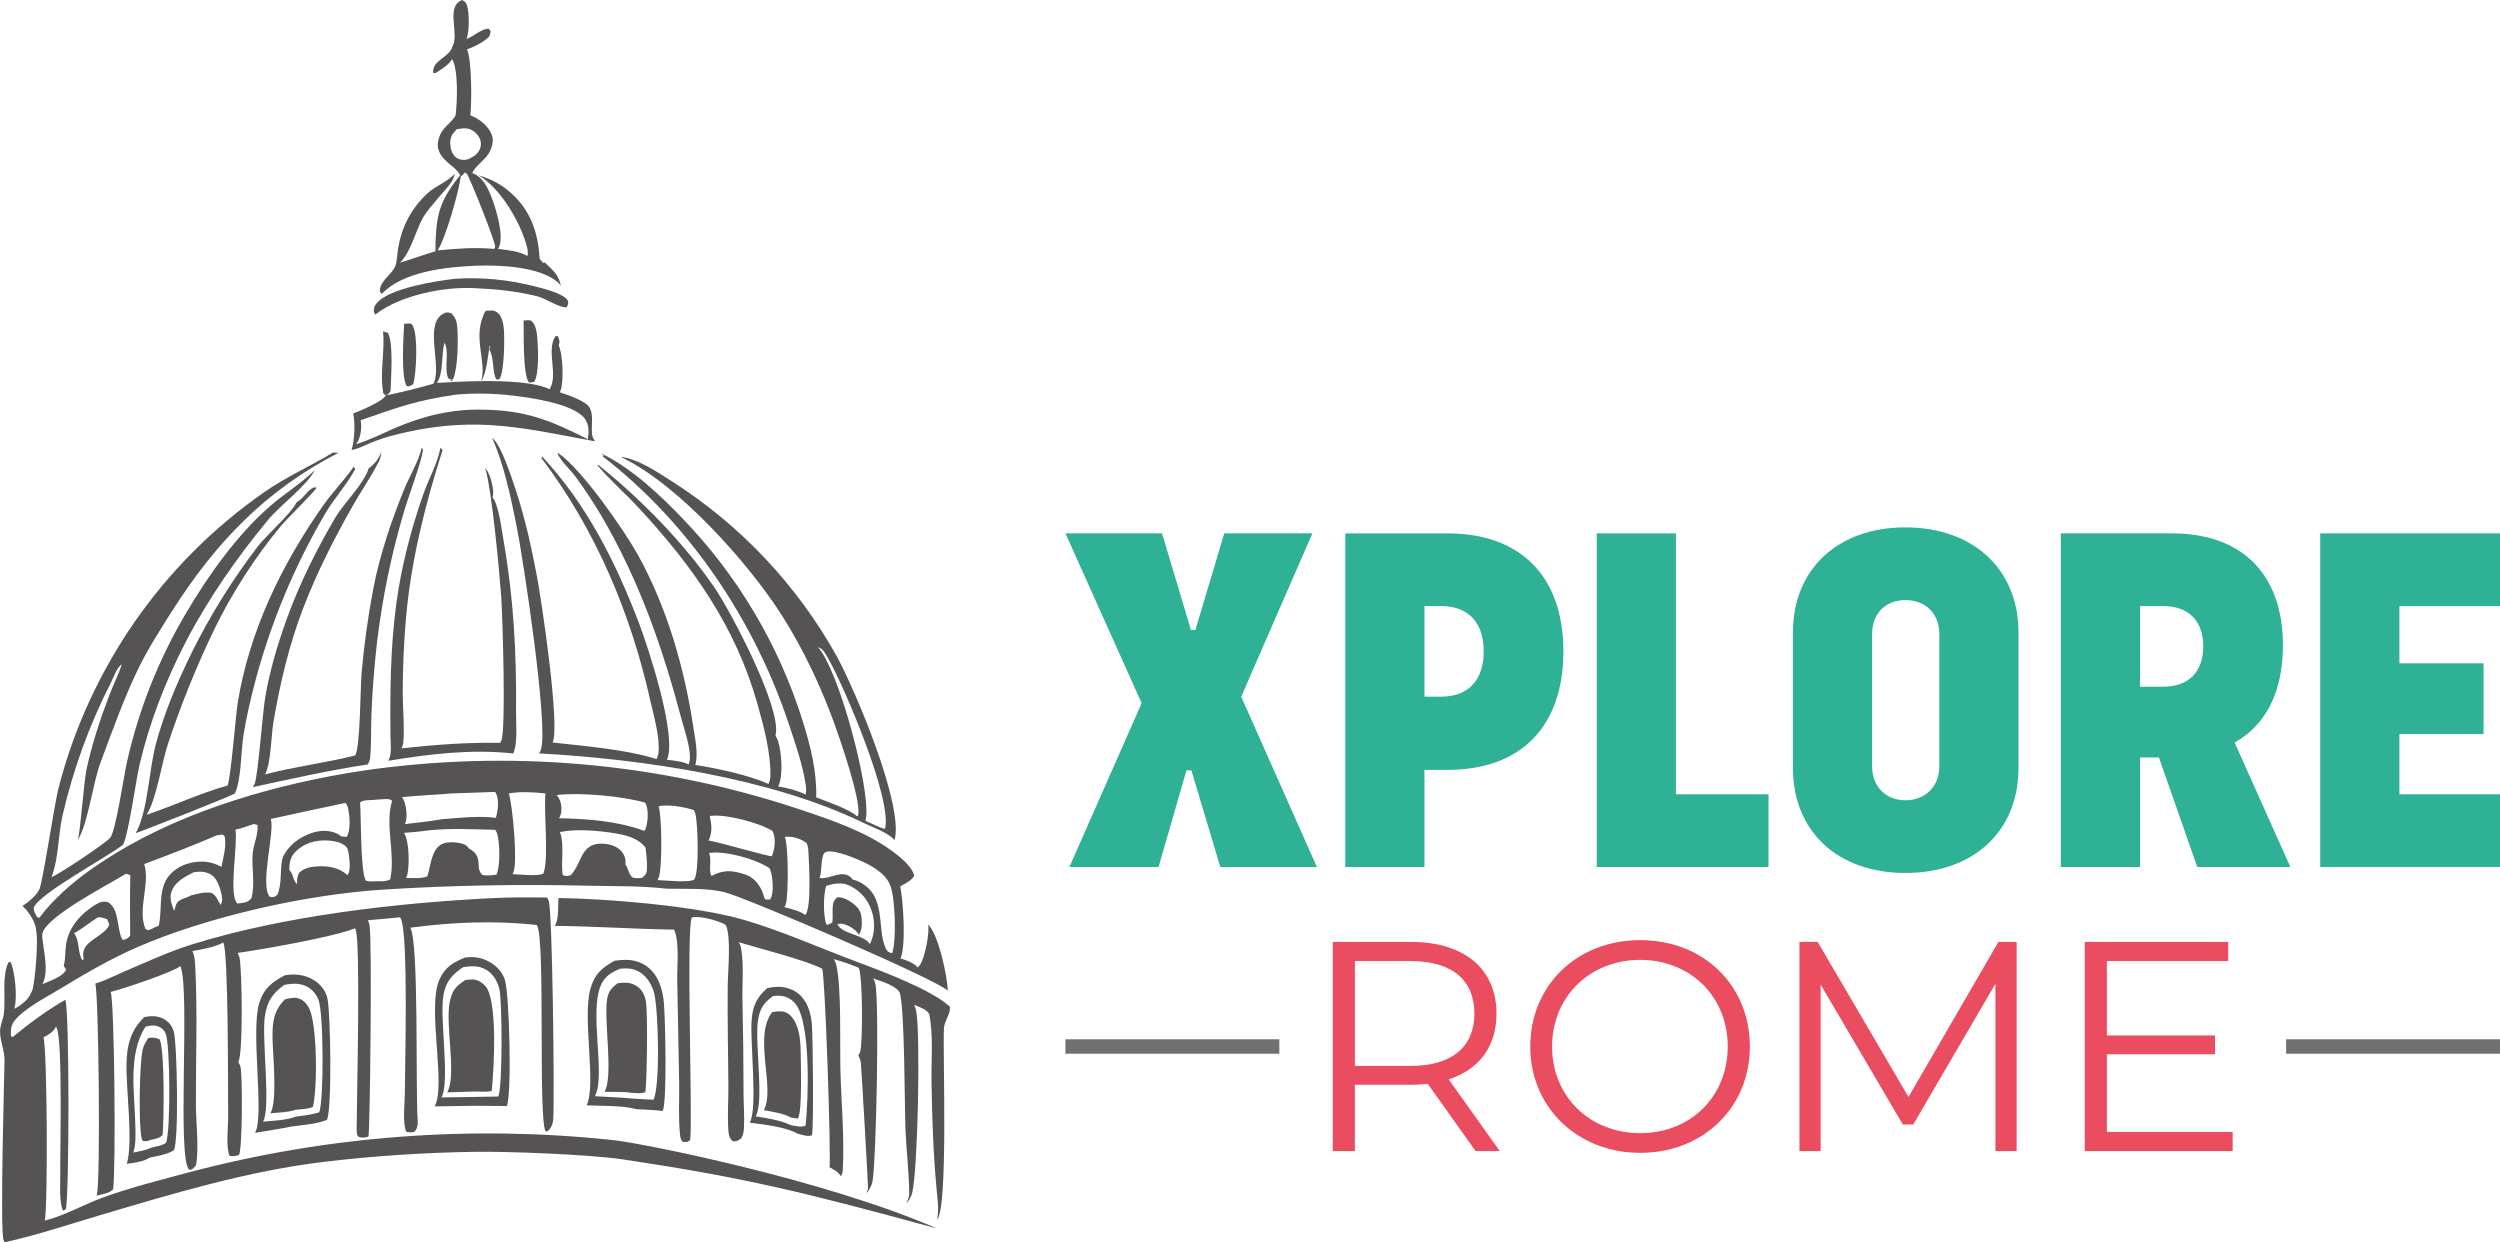 <?xml version="1.0" encoding="UTF-8"?>
<svg id="Layer_2" data-name="Layer 2" xmlns="http://www.w3.org/2000/svg" viewBox="0 0 2125.98 1056.41">
  <defs>
    <style>
      .cls-1 {
        fill: #ea4d5f;
      }

      .cls-2 {
        fill: #717070;
      }

      .cls-3 {
        fill: #2fb195;
      }

      .cls-4 {
        fill: #555353;
      }
    </style>
  </defs>
  <g id="PRINT">
    <g>
      <g>
        <g>
          <path class="cls-3" d="M970.83,597.96l-64.79-144.4h82.15l24.56,82.15h3.81l24.56-82.15h74.95l-60.56,138.9,64.37,144.83h-82.15l-24.56-82.15h-4.23l-23.71,82.15h-75.8l61.4-139.32Z"/>
          <path class="cls-3" d="M1329.49,553.92c0,63.94-35.99,100.79-98.67,100.79h-19.48v82.58h-67.33v-283.72h86.81c62.67,0,98.67,36.84,98.67,100.36ZM1261.74,553.92c0-24.56-13.13-38.54-36.41-38.54h-13.98v77.07h13.98c23.29,0,36.41-13.97,36.41-38.54Z"/>
          <path class="cls-3" d="M1503.95,675.46v61.83h-146.1v-283.72h67.33v221.9h78.77Z"/>
          <path class="cls-3" d="M1524.69,653.01v-115.18c0-53.78,38.11-89.35,95.7-89.35s96.13,35.57,96.13,89.35v115.18c0,53.78-38.11,89.35-96.13,89.35s-95.7-35.57-95.7-89.35ZM1649.19,651.74v-112.64c0-16.94-11.43-28.8-28.79-28.8s-28.37,11.86-28.37,28.8v112.64c0,16.94,11.43,28.8,28.37,28.8s28.79-11.86,28.79-28.8Z"/>
          <path class="cls-3" d="M1835.93,644.12h-16.09v93.16h-67.33v-283.72h94.43c59.71,0,94.44,34.72,94.44,95.28,0,39.38-14.4,67.76-41.08,82.58l47.43,105.87h-79.19l-32.61-93.16ZM1819.83,583.99h19.48c22.02,0,34.3-12.7,34.3-34.3s-12.28-34.3-34.3-34.3h-19.48v68.6Z"/>
          <path class="cls-3" d="M2040.44,515.38v48.7h71.57v60.13h-71.57v51.24h85.54v61.83h-152.87v-283.72h152.87v61.83h-85.54Z"/>
        </g>
        <g>
          <path class="cls-1" d="M1254.83,978.85l-40.65-57.16c-4.57.51-9.15.76-14.23.76h-47.76v56.4h-18.8v-177.84h66.56c45.22,0,72.66,22.87,72.66,60.97,0,27.95-14.73,47.51-40.65,55.89l43.44,60.97h-20.58ZM1253.82,861.99c0-28.45-18.8-44.71-54.37-44.71h-47.25v89.18h47.25c35.57,0,54.37-16.51,54.37-44.46Z"/>
          <path class="cls-1" d="M1301.33,889.94c0-51.83,39.63-90.45,93.49-90.45s93.24,38.36,93.24,90.45-39.89,90.44-93.24,90.44-93.49-38.62-93.49-90.44ZM1469.26,889.94c0-42.43-31.76-73.68-74.44-73.68s-74.95,31.25-74.95,73.68,32.01,73.67,74.95,73.67,74.44-31.25,74.44-73.67Z"/>
          <path class="cls-1" d="M1714.94,801.01v177.84h-18.04v-142.27l-69.87,119.66h-8.89l-69.86-118.9v141.51h-18.04v-177.84h15.49l77.23,131.86,76.47-131.86h15.5Z"/>
          <path class="cls-1" d="M1898.63,962.6v16.26h-125.76v-177.84h121.95v16.26h-103.15v63.26h91.97v16.01h-91.97v66.05h106.96Z"/>
        </g>
        <g>
          <rect class="cls-2" x="906.04" y="883.79" width="181.9" height="12.29"/>
          <rect class="cls-2" x="1944.09" y="883.79" width="181.9" height="12.29"/>
        </g>
      </g>
      <g>
        <g>
          <path class="cls-4" d="M332.13,332.53c.31-10.95,2.71-41.01-2.35-49.61l-4.09-1.04c1.86,17.31-3.05,35.23.32,52.84l2.17,1.43c2.37-1.13,2.57-1.38,3.95-3.61Z"/>
          <path class="cls-4" d="M349.21,275.06l-5.49.27c-.63,11-2.86,44.54,2.09,53.07l2,.15,3.57-1.8c2.79-9.29,4.22-41.42-.32-49.72-.49-.89-1.06-1.34-1.85-1.96Z"/>
          <path class="cls-4" d="M451.73,272.8c-1.06-.88-4.97-.34-6.48-.2.32,9.53-.86,46.54,4.66,52.71l4.2-.48c4.46-5.37,3.52-28.96,2.94-35.93-.46-5.3-.88-12.47-5.32-16.1Z"/>
          <path class="cls-4" d="M416.36,294.03l.65.86-.82,2.33c.14.26.28.52.42.79,3.71,7.72,1.83,16.87,5.23,24.5l2.62.17c4.37-4.9,4.54-32.72,4.2-40.3-.25-5.07-1.17-12.95-5.37-16.34-3.48-2.82-6.32-2-10.36-1.64-12.02,21.4,1.38,42.93-3.71,59.7.09,0,.18,0,.27,0,4.54-8.79,5.34-20.43,6.87-30.07Z"/>
          <path class="cls-4" d="M405.02,245.12c17.74.76,34.7,2.6,51.98,6.86,7.05,1.74,18.74,10.02,25.01,9.34.6-1.78,1.8-3.68.95-5.45-3.03-6.38-22.24-10.85-29.05-12.55-22.01-5.49-43.95-7.73-66.59-6.28-15.76,1.76-56.54,7.95-67.05,20.92-2.19,2.69-2.15,3.69-2.46,7.01l1.31,2.56c21.27-16.64,59.06-24.12,85.9-22.42Z"/>
          <path class="cls-4" d="M404.73,225.98c19.93-.77,54.17.59,69.74,14.14,1.11.96,1.71,1.83,2.51,3.05-1.72-9.39-7.02-13.71-13.83-19.99l-1.4.48c-.28-.39-.52-.78-.8-1.17-1.11-1.56-.58-1-1.97-2.08-1.46-22.55-7.39-41.25-24.95-56.77-8.25-7.28-16.71-11.38-27.07-14.62,18.71,10.98,35.84,40.33,41.15,60.79.69,2.7,1.03,5.14.45,7.88-7.28-4.17-16.87-5-25.04-6.06.34-.61.52-.92.83-1.59,4.48-9.99-2.83-33.55-6.89-43.56-3.05-7.5-7.05-15.71-14.93-18.94-.31-.13-.63-.24-.94-.36,2.48-6.4,11.88-11.43,15.27-18.96,1.97-4.39,3.11-9.69,1.08-14.27-3.39-7.6-10.42-12.89-17.91-15.85,1.08-10.75,1.37-46.42-2.89-56.12,5.28-1.79,11.82-5.08,16.25-8.54,3.08-2.4,3.39-3.35,3.8-7.11l-1.75-1.99c-5.99.25-11.99,6.05-17.7,8.34l-1.08.43c2.55-5.65,2.35-21.29.82-27.21-.92-3.52-1.45-4.14-4.36-5.89-14.51,5.37-2.42,28.16-8.2,39.24-.11.23-.26.44-.38.66-1.11,5.72-10.36,10.09-13.94,14.55-1.91,2.37-2.48,4.8-2.2,7.77l2.46-.34c4.52-3.2,10.97-6.71,13.56-11.68,5.57,9.03,4.36,37.12,3.03,47.76-2.57,5.53-9.94,9.62-12.91,16.07-9.28,20.2,13.05,25.63,16.71,35-18.64,23.18-20.65,35.24-20.99,64.66-10.16,2.94-20.05,6.69-30.21,9.67,9.22-8.36,13.22-27.02,19.67-38.22,3.57-6.2,8.77-11.78,13.31-17.3,4.32-5.26,12.97-13.26,13.59-20.04-.29.32-.58.64-.88.96-5.65,5.94-15.68,9.59-22.16,15.59-13.82,12.79-21.74,28.08-25.02,46.59-.91,5.09-.68,10.74-2.49,15.56-.2.4-.4.8-.6,1.2-3.62,6.76-12.28,11.28-12.5,19.88l1.63,2.42c17.8-19.16,55.14-23.06,80.14-24.04ZM387.5,133.64c-3.39-2.96-4.52-7.48-4.63-11.84-.12-5.53,2.02-8.26,5.65-11.96,2.99-.46,6.32-1.11,9.31-.5,4.09.84,7.85,4.03,9.8,7.67,1.39,2.59,1.75,5.75.88,8.58-1.42,4.53-4.62,7.02-8.73,8.96-1.35.91-3.02,1.27-4.63,1.42-2.57.24-5.69-.63-7.65-2.33ZM391.8,150.14l1.09-.89c.97-.8,1.59-1.46,2.19-2.58l1.94,1.2-.4-.8c3.05,4.03,24.88,59.11,24.42,62.65-.18,1.34-.03.86-.89,1.94-16.28-1.48-31.75-.31-48,1.29,6.62-9.81,18.31-50.69,19.65-62.8Z"/>
          <polygon class="cls-4" points="384.45 323.93 384.99 323.26 384.19 322.96 382.19 323.44 384.45 323.93"/>
          <path class="cls-4" d="M319.78,374.78c8.43-3.13,17.24-5.36,26.01-7.31,60.83-13.48,101.2-3.11,159.89,7.78-.18-1.19.02-.63-.85-1.89-3.62-5.37.78-18.35-3.08-25.94-.09-.23-.15-.48-.28-.7-3.32-5.92-19.33-11.11-25.59-13.15.32-.61.86-1.52,1.09-2.23,2.49-7.83,1.65-30.36-1.83-37.54,1.11-3.49.62-4.98-.91-8.11l-2.02.31c-7.89,12.67,2.77,32.13-4.74,45-12.24-5.9-36-7.15-57.99-6.91-.23.45-.46.89-.71,1.32.16-.44.31-.88.44-1.32-14.7.17-28.59.99-37.68,1.52,5.89-8.48,3.54-23.92,6.49-34.17,4.34,7.82-.63,21.34,3.15,30.36l3.01,1.14,1.1-.27c4.17-10.21,4.42-32.29,3.66-43.59-.35-5.21-1.38-9.31-5.46-12.89-2.12-.39-3.23-.9-5.28-.04-18.51,7.77-2.23,44.42-9.26,59.38-.11.25-.25.5-.38.74-8,2.51-32.61,8.76-40.4,9.84-2.75,5.39-21.41,13-27.78,15.51,1.74,8.11,1.22,23.16-1.46,31.06,6.57-1.11,14.43-5.55,20.85-7.93ZM303.87,376.17c2.97-4.68,3.97-13.39,2.83-18.78,32.52-11.36,47.06-16.83,81.55-21.87,7.82-.64,15.65-.9,23.48-.77,7.85.13,15.67.65,23.45,1.55,15.48,1.78,51.81,6.75,61.86,19.37,4.31,5.97,3.68,11.58,2.79,18.45-.72-1-.43-.86-1.34-1.32-31.24-15.64-51.69-23.84-87.32-24.42-27.02-.72-51.68,5.36-76.33,16.07-10.14,4.4-20.36,9.67-30.92,12.91l-1.22.36c.6-.74.71-.83,1.15-1.56Z"/>
        </g>
        <g>
          <path class="cls-4" d="M126.92,984.54c6.69-1.55,15.07-2.66,20.91-6.35,4.34-7.65,2.86-90.04-.05-100.87-1.28-4.73-4.31-8.52-8.6-10.87-5.09-2.79-10.85-2.63-16.4-1.59-11.76,11.38-14.94,24.03-15.22,40.11-.38,21.86,5.83,66.32.25,84.78,5.8-.98,14.28-1.69,19.11-5.2ZM115.12,957.9c-.45-27.2-6.74-61.05,8.63-84.84,3.52-.93,7.36-1.5,10.86-.16,2.89,1.11,5.03,3.12,6.25,5.98,3.92,9.23,4.28,82.45.42,92.85-3.37,2.62-8.89,3.27-13,4.31-4.76,2.3-9.82,3.08-14.97,4.06,2.4-6.92,1.92-14.96,1.82-22.2Z"/>
          <path class="cls-4" d="M121.46,970.27c3.11.44,3.85.18,6.82-.96,3.79-.86,7.46-1.19,10.06-4.33,1-14.42,1.86-69.47-2.43-80.96-3.97-1.91-5.45-1.71-9.71-1.39-2.19,3.26-4.15,6.48-4.97,10.37-2.68,12.76-3.39,62.69-.86,74.64.22,1.04.58,1.71,1.09,2.64Z"/>
          <path class="cls-4" d="M436.49,640.79c3.92-9.08,2.26-25.05,2.35-35.06.49-49.99-2.03-97.23-10.68-146.55-1.79-10.16-3.26-23.14-7.17-32.7-.57-1.36-1.23-2.2-2.14-3.34,1.8-5.53-1.25-16.73-4.03-21.91-.68-1.25-1.37-2.16-2.29-3.23,5.49,15.83,12.36,90.1,13.71,109.52,1.12,16.28,4.2,113.55.02,122.43-.43.91-.52,1.04-1,1.8-28.32-.6-55.72,1.62-83.82,4.6.74-1.5,1.38-3.07,1.52-4.75,1.15-13.25-.37-27.71-.48-41.07-.03-21.51.88-42.98,2.72-64.42,4.29-49.25,16.16-96.36,31.12-143.31l-1.78-2.19c-.05.28-.09.56-.14.84-2.48,12.81-9.97,26.16-14.34,38.58-10.37,29.56-18.65,61.24-22.9,92.26-5.19,37.75-5.49,75.85-5.11,113.86.08,6.27,1.43,15.21-1.88,20.81,34.64-5.72,71.25-10.15,106.32-6.2Z"/>
          <path class="cls-4" d="M161.03,583.09c6.44-15.92,13.38-31.61,20.82-47.09,14.79-30.66,35.36-62.87,57.25-88.97,5.17-6.18,28.15-28.6,30.19-32.34-1.97-.34-2.59-.38-4.37.84-4.89,3.32-6.99,8.41-12.73,11.65-3.79,8.78-25.41,27.67-33.01,37.57-5.46,7.13-10.74,14.38-15.85,21.77-5.1,7.39-10.01,14.89-14.74,22.52-4.74,7.63-9.28,15.37-13.63,23.22-4.36,7.85-8.52,15.8-12.48,23.86-12.14,25.07-23.11,50.58-30.19,77.6-5.68,21.72-6.48,56.25-16.87,74.74,6.86-2.17,82.53-32.02,84.41-33.79,5.54-12.64,4.97-35.48,7.26-49.79,2.54-15.84,6.32-31.74,10.43-47.24,3.32-12.32,7.05-24.53,11.19-36.6,4.13-12.08,8.67-24,13.6-35.78,4.92-11.77,10.24-23.37,15.94-34.79,5.7-11.42,11.78-22.64,18.24-33.65,7.68-13.12,18.74-24.96,25.67-38.08l-1.48-1.69c-8.09,11.51-18.02,21.66-26.13,33.18-35.09,49.87-62.56,106.63-72.36,167.18-1.82,11.23-5.91,64.32-8.68,70.58-23.87,6.72-45.58,17.1-68.88,24.92,8.34-12.71,12.96-44.99,18.59-61.51,5.43-16.29,11.36-32.39,17.8-48.31Z"/>
          <path class="cls-4" d="M314.75,644.32c1.14-11.66.62-23.93,1.06-35.68.82-21.18,2.46-42.29,4.91-63.34,2.27-18.68,5.31-37.22,9.13-55.65,3.82-18.42,8.39-36.65,13.73-54.69,3.72-12.82,14.67-41.38,16.17-52.51l-1.09-1.79c-.06.25-.11.51-.17.76-2.85,11.55-10.4,23.86-14.94,35.03-10.74,26.45-20.9,56.47-26.16,84.52-4.52,23.84-7.85,47.85-9.97,72.03-.95,11.89-1.06,62.43-5.36,69.44-25.3,6.36-51.31,9.41-76.76,16.13,5.08-8.23,5.34-33.47,7.16-44.19,5.57-32.87,13.37-65.98,25.35-97.14,11.65-30.34,26.51-59.6,42.61-87.82,7.11-12.44,15.53-24.6,21.96-37.35,1.31-2.59,1.69-5.24,1.92-8.1-1.74,5.83-6,10.9-10.88,14.45-3.4,12.32-21.27,29.77-28.32,41.81-15.93,27.17-30.29,55.85-41.01,85.48-7.89,21.79-14.65,44.32-18.54,67.2-2.29,13.38-6.14,67.37-9.06,73.72-.43.94-.94,1.84-1.48,2.72,32.42-7,64.89-14.33,97.72-19.27,1.06-1.81,1.83-3.68,2.03-5.78Z"/>
          <path class="cls-4" d="M685,852.15c-3.72-6.45-9.37-10.47-16.57-12.21-5.46-1.31-10.48-.72-15.91.3-9.39,8.19-12.53,15.59-13.39,28.1-1.22,17.72,5.23,74.47-1.51,86.41,11.31,1.43,30.65,3.52,40.44,9.23,4.46,1.12,7.94,2.71,12.42,1.54,1.55-6.01.85-86.54-.15-95.59-.69-6.24-2.15-12.31-5.32-17.79ZM685.09,957.3c-4.03,1.59-8.25.17-12.5-.45-8.76-4.25-20.33-5.98-29.92-7.46,7.28-12.6-.94-63.28,1.89-81.5,1.55-9.91,4.63-15.02,12.79-20.81,2.23-.35,4.42-.46,6.66-.24,4.99.5,9.36,2.96,12.48,6.86,13.28,16.59,10.96,81.41,8.59,103.59Z"/>
          <path class="cls-4" d="M661.46,860.08c-1.65.12-3.25.37-4.86.68-16.27,21.28,3.09,64.92-7.08,83.3,6.74,1.29,17.25,2.78,23.08,6.33l5.79.82c4.08-4.17,2.55-50.12,2.43-58.51-.15-9.28-1.54-22.08-8.56-28.98-3.22-3.16-6.4-3.97-10.8-3.65Z"/>
          <path class="cls-4" d="M403.94,940.34l27.02.21c4.43-9.35,2.29-96.55-1.78-107.87-2.69-7.47-8.66-12.96-15.82-16.12-5.96-2.64-11.48-3.09-17.9-2.29-10.28,4.21-17.42,8.48-21.91,19.06-10.42,24.61,6,89.41-3.91,107.52l34.3-.5ZM377.13,846.07c2.15-11.53,7.2-17.13,16.64-23.6,7.14-1,13.16-1.58,19.64,2.19,6.16,3.59,9.63,9.9,11.31,16.66,2.34,9.52,2.79,84.92-1.06,91.15l-18.34.32-29.95.45c7.63-12.84-1.8-67.96,1.77-87.17Z"/>
          <path class="cls-4" d="M418.14,927.72c1.91-17.68,5.31-76.64-5.28-89.1-2.42-2.86-6.11-5.18-9.88-5.62-2.31-.27-5,.16-7.29.42-8.17,5.36-11.25,8.92-13.22,18.6-3.97,19.5,5.86,61.28-1.83,76.27-.11.21-.22.43-.32.65l22.25-.71c4.46-.11,11.43.66,15.57-.5Z"/>
          <path class="cls-4" d="M247.54,958.04c9.68-1.41,21.27-1.99,30.38-5.65,4.56-7.5,3.26-92.46.43-103.76-1.65-6.57-6.16-12.09-11.97-15.48-7.54-4.4-15.37-5.16-23.87-3.85-11.16,5.6-18.07,11.24-21.99,23.46-7.59,23.61,4.6,96.69-3.62,110.62,10.22-1.72,20.5-3.27,30.64-5.35ZM225.32,863.49c1.99-12.24,6.6-18.79,16.44-25.98,5.76-1.09,11.4-1.57,17,.47,5.57,2.04,9.59,6.44,11.91,11.81,4.69,10.87,4.74,86.15.8,96.05-6.45,2.15-13.34,2.82-20.05,3.77-8,3.12-19.16,3.41-27.7,4.23,6.89-11.81-1.49-71.45,1.6-90.36Z"/>
          <path class="cls-4" d="M251.42,943.76c4.86-.48,10.13-.59,14.68-2.44,3.91-15.71,3.88-71.82-3.71-84.83-2.15-3.69-5.39-6.89-9.71-7.76-3.17-.64-7.23.34-10.33,1.08-9.76,9.83-10.7,19.34-10.59,32.85.11,13.57,4.49,53.55-1.82,64.09,6.77-.74,15.07-.74,21.47-3Z"/>
          <path class="cls-4" d="M541.3,943.22c7.4.43,14.91.63,22.28,1.52,3.83-8.85,2.12-77.71,1.06-91.09-.46-5.81-1.52-11.66-3.65-17.11-3-7.74-8.31-14.28-16-17.66-7.62-3.35-14.28-2.91-22.38-1.88-10.96,6.11-17.14,11.59-20.57,24.02-6.91,25.03,5.28,80.74-3.14,98.95,13.23.67,29.69-.09,42.4,3.26ZM506.15,931.6c8.85-17.29-5-70.21,4.59-93.24,3.28-7.91,8.86-11.31,16.48-14.53,5.09-.65,10.22-.46,14.93,1.82,6.93,3.35,11.51,10.43,13.77,17.59,4.05,12.77,5.72,80.91-.25,92l-17.62-1.02c-10.73-.96-21.47-1.46-32.21-1.99.11-.21.2-.43.31-.64Z"/>
          <path class="cls-4" d="M548.86,928.66c1.34-11.9,2.08-65.36.48-76.52-.55-3.9-1.74-7.23-4.26-10.34-3.12-3.83-7.99-5.97-12.9-6.14-2.29-.08-4.65.22-6.92.48-5.4,4.06-8.11,7.28-9.09,14.19-2.62,18.26,5.62,65.15-2.12,78.15,7.59.16,15.74-.28,23.24.86,3.42.06,8.68,1,11.59-.69Z"/>
          <path class="cls-4" d="M802.71,874.63c.28-6.12,4.92-11.39,5.17-17.08.02-.52-.12-1.04-.17-1.56-16.05-14.58-58.03-30.27-78.73-37.96-32.39-12.03-63.2-26.11-96.55-35.83-40.23-11.73-115.12-17.93-157.4-18.55-.85,7.25.54,16.69-2.92,23.04-.12.21-.22.43-.34.65,33.84.36,67.6,2.68,101.43,3.21.12.29.26.57.38.86,4.29,10.45,2.14,30.27,2.34,41.99l1.63,87.98c.23,14.05-.74,28.85.66,42.78.28,2.71.51,4.78,2.32,6.86,3.17.04,4.06.64,6.43-1.61,2.09-26.02-3.57-177.42,1.35-189.23,7-1.53,21.13,2.37,27.65,5.67.42.21.78.51,1.17.76.12.25.25.49.35.74,4.39,10.37,1.49,38.65,1.37,51.08-.28,28.09.34,56.23.58,84.32.12,13.02-1.11,27.17.12,40.04.29,3.14,1.06,5.52,3.45,7.67,3.62.33,3.95-.18,7.08-2.16,2.15-3.16,2.39-6.04,2.59-9.76.51-9.71-.37-19.61-.37-29.35-.03-26.15-.32-52.19-.92-78.33-.34-14.27,1.34-30.86-1.23-44.82-.35-1.91-.94-3.17-1.97-4.8,16.3,5.01,58,15.52,71,22.57,2.55,6.73,7.46,154.21,6.29,168.82,3.59,2.05,7.54,3.8,9.49,7.64,1.05-1.61,1.6-3.05,1.71-5,1.54-28.04-1.29-57.55-2-85.68-.57-22.9,1.05-68.89-3.46-88.9-.42-1.81-1.28-3.47-2.2-5.07,7.31,2.08,14.17,4.4,21.19,7.33,3.52,6.02,3.54,64.02,1.31,71.35-.38,1.24-1,2.3-1.65,3.41,1.28,2,2.02,3.76,2.22,6.13.63,7.58,6.36,105.77,6.08,106.86-.35,1.41-.82,2.79-1.29,4.16,2.45-3.33,4.43-6.44,5.17-10.57,3.05-16.87,5.92-152.51,2.26-168.09-.35-1.53-.94-2.8-1.78-4.11,6.11,1.91,19.08,5.96,22.44,11.69,4.52,12.02,4.23,98.2,5.09,117.93.77,17.79,3.09,35.92,3.14,53.68.02,1.65-.57,3.17-1.12,4.7-.43,1.18-.83,2.36-1.31,3.52,2.05-2.78,4.19-5.79,4.99-9.2,4.8-20.2,7.02-132.36,3.51-153.91-.34-2.08-1-4.07-1.83-6,3.92,1.7,10.85,3.8,12.79,7.97,3.63,18.07,1.65,39.16,1.94,57.76.48,31.14,1.52,61.62,4.46,92.61.72,7.81,1.92,15.31.49,23.1-.08.42-.14.85-.2,1.27,9.57-10.76,4.76-139.92,5.79-162.57Z"/>
          <path class="cls-4" d="M456.82,787.34c7.08,12.95.62,166.83,7.33,175.03,2.19-.58,3.25-1.87,4.4-3.84,1.26-2.11,1.82-4.77,1.95-7.2,1.14-19.21-.71-176.96-3.89-185.28-.37-.97-.82-1.88-1.32-2.79-14.79-.24-29.45-.26-44.24.38-82.45,3.98-179.25,14.96-257.98,39.55-20.17,6.3-39.83,15.49-59.23,23.79-7.36,3.14-15.17,7.3-22.84,9.42,2.86,6.81,4.71,170.37,1.23,180.28,4.79-1.11,10.25-1.7,13.93-5.2,2.55-17.37,1.14-162.14-2.09-167.95,9.37-2.13,53.43-17.02,59.31-21.93.11.28.23.55.34.83,7.94,22.13-3.52,165.45,7.42,172.46,3.08-.43,3.55-1.82,5.57-4.09,2.66-14.66-.08-35.77-.12-51.3-.12-38.7,1.42-78.07-.52-116.69-.25-4.94-.31-9.49-2.46-14.06,8.22-1.43,18.87-3.25,26.27-7.24,4.48,8.52,3.95,126.13,4.14,147.81.08,9.31-2.15,25.4,1.2,33.59,3.17.52,5.03.32,8.03-.81,2.91-4.68,2.99-66.5,1.34-74.46-.34-1.62-1.11-3.07-1.95-4.47,4.25-6.73,3.23-78.65,1.06-88.62-.32-1.46-.92-2.86-1.59-4.19,21.42-3.05,82.07-13.65,99.74-20.95.15.24.32.48.46.73,4.51,7.93,1.11,144.66,1.05,166.29-.02,2.26-.77,9.59,2.03,10.43,3.03.91,4.92.54,7.93-.3,1.29-2.05,3.26-168.57.89-180.06-.29-1.38-.8-2.69-1.37-3.97,9.13-.72,18.26-1.55,27.38-2.47.15.26.34.52.48.78,6.82,12.09,3.6,126.71,3.62,147.64,0,8.89-2.25,26.03,1.18,33.96,2.83.59,4.4.77,7.16-.13,2.82-3.28,2.79-7.1,2.48-11.22-1.83-25.04,1.2-150.92-6.26-162.18,35.16-4.74,72.17-6.29,107.52-2.31.15.25.31.49.46.74Z"/>
          <path class="cls-4" d="M542.92,431.62c46.04,49.69,82.82,101.3,101.32,167.37,5.17,18.46,11.68,42.68,10.83,62.06-.09,2.07-.82,3.76-1.58,5.66-16.33-7.52-44.26-13.46-62.23-16.2,2.72-9.57-.12-22.1-1.59-31.85-7.57-50.37-22.39-102.11-47.2-146.8-11.83-21.32-47.77-72.94-67.7-86.55l-.66.36c3.17,7.05,10.73,13.5,15.42,19.83,8.15,11.11,15.7,22.6,22.67,34.48,31.73,54.57,51.51,111.45,67.53,172.25,2.39,9.07,9,27.23,6.39,36.3-.09.32-.17.65-.26.97-.06.19-.14.38-.22.57-5.29-2.57-12.6-3.42-18.47-3.9,9.02-20.22-16.14-96.27-23.91-116.63-19.71-51.59-44.35-100.73-82.27-141.35l-.55,1.38c46.15,61.02,75.9,131.75,92.58,206.16,2.94,13.16,8.29,30.95,6.96,44.4-.2,1.9-.95,3.65-1.63,5.41-25.53-8.19-61.37-11.13-88.42-14.11,6.6-13.12-9.33-120.81-13.59-142.85-4.66-24.07-9.96-48.45-17.68-71.72-2.91-8.76-12.67-39.52-20.14-44.42,10.08,22.62,15.54,49.08,20.5,73.35,5.77,28.21,27.73,172.96,20.94,191.78-.4,1.11-.88,2.12-1.48,3.13,86.62,4.64,196.47,20.67,274.94,58.65,7.54,3.65,20.25,8.17,26.19,13.83.69.66.68.73,1.09,1.44,8.4-29.36-34.07-129.35-49.54-157.28-2.08-3.72-4.22-7.42-6.42-11.08-2.2-3.66-4.45-7.28-6.76-10.87-2.31-3.59-4.67-7.14-7.09-10.66-2.41-3.52-4.88-7-7.4-10.44-2.52-3.44-5.1-6.84-7.73-10.21-2.64-3.36-5.32-6.68-8.05-9.96-2.73-3.28-5.51-6.52-8.34-9.71-2.83-3.19-5.71-6.34-8.63-9.45-2.92-3.11-5.9-6.17-8.93-9.18-3.02-3.01-6.08-5.98-9.2-8.9-3.11-2.92-6.26-5.79-9.46-8.62-3.2-2.82-6.44-5.6-9.73-8.32-3.28-2.72-6.61-5.4-9.99-8.02-3.37-2.62-6.77-5.19-10.22-7.7-3.45-2.52-6.93-4.98-10.45-7.39-3.53-2.41-7.09-4.76-10.68-7.06-11.31-7.26-24.84-16.37-37.87-20.03-1.48-.41-2.95-.65-4.46-.9-.43-.07-.86-.16-1.28-.24-.26-.04-.52-.08-.78-.11,48.32,22.46,109.08,90.38,137.56,135.35,17.84,28.18,32.52,59.28,43.94,90.54,4.4,12.03,24.16,68.55,20.41,79.25-.08.23-.2.44-.31.65-9.74-7.38-23.88-11.67-35.18-16.22.55-22.33-4.91-43.84-11.53-65.01-1.25-4.01-2.56-8.01-3.94-11.98-1.37-3.98-2.81-7.93-4.29-11.86-1.49-3.93-3.03-7.84-4.63-11.73-1.6-3.89-3.25-7.75-4.96-11.59-1.71-3.84-3.48-7.66-5.31-11.45-1.83-3.79-3.7-7.55-5.63-11.29-1.93-3.74-3.91-7.44-5.96-11.12-2.04-3.68-4.13-7.33-6.28-10.94-2.14-3.62-4.34-7.2-6.59-10.76-2.25-3.55-4.54-7.07-6.89-10.56-2.36-3.49-4.77-6.94-7.22-10.36-2.44-3.42-4.94-6.8-7.49-10.14-2.54-3.34-5.14-6.65-7.79-9.92-2.65-3.27-5.34-6.5-8.08-9.69-2.74-3.19-5.52-6.34-8.36-9.45-2.83-3.11-5.7-6.18-8.62-9.21-18.91-19.84-44.27-43.64-69.3-55.38.8.79,1.52,1.35,2.42,1.99l-1.45.2c74.34,57.49,129.48,140,158.86,228.62,5.57,16.84,11.85,34.56,14.27,52.18.32,2.46.22,4.64-.28,7.08-6.71-3.39-15.88-5.79-23.33-6.91,4.65-9.06,2.85-29.02-.02-38.46-.51-1.68-1.35-3.24-2.28-4.71.06-.24.14-.48.18-.73,5.08-23.08-38.06-104.74-51.91-125.05-25.93-38.02-63.02-75.77-98.98-104.56l-.6.46c10.71,12.7,23.47,23.68,34.78,35.88ZM695.6,550.26c4.74,1.66,6.57,6.06,8.93,10.18,13.39,23.38,54.63,120.06,48.04,144.4-5.05-1.01-11.54-4.88-16.59-6.77.31-1.38.54-2.75.68-4.15,2.42-26.44-23.04-123.35-41.06-143.66Z"/>
          <path class="cls-4" d="M497.57,967.27c-7.51-.62-15.02-1.16-22.54-1.61-7.53-.45-15.06-.82-22.59-1.1-7.53-.28-15.06-.48-22.59-.59-7.53-.11-15.07-.14-22.61-.08-7.53.06-15.06.21-22.59.44-7.54.23-15.07.55-22.59.95-7.53.4-15.05.89-22.56,1.46-7.51.57-15.01,1.23-22.51,1.97-7.5.74-14.99,1.57-22.47,2.48-7.48.91-14.95,1.91-22.41,2.99-7.46,1.08-14.9,2.25-22.33,3.5-7.44,1.25-14.86,2.59-22.25,4.01-7.4,1.42-14.78,2.93-22.14,4.51-7.37,1.59-14.71,3.26-22.04,5.02-7.34,1.75-14.65,3.59-21.93,5.51-24.53,6.67-50.18,12.93-74.02,21.67-15.93,5.85-33.07,15.57-49.29,19.56,2.66-14.7,2.03-144.33-1.12-155.83,4.43-2.42,8.26-4.35,10.63-9.08.17.3.34.59.49.89,5.31,10.84,2.91,103.14,3.15,122.79.12,9.46-1.25,24.02,2.2,32.73l2.46-1.1c2.94-9.06,3.28-168-.37-178.18-16.07,9.31-30.3,19.81-44.67,31.58l-1.48-.46c-.54-4.88-.18-9.38,2.99-13.36,8.39-10.51,26.65-19.73,38.41-26.87,21.36-12.98,43.57-25.93,66.51-35.85,59.85-25.86,142.9-44.51,208.16-48.68,58.46-3.74,116-4.7,174.56-3.34,21.88.51,44.97-.03,66.65,2.53,15.96.38,34.46-.87,49.92,3.12,18.05,4.65,177.49,72.84,189.47,83.6-.74-13.06-7.89-47.62-16.85-56.28,1.48,7.09-2.75,28.21-6.79,34.24-.6.87-1.23,1.64-1.95,2.4-3.35-4.01-9.77-6.3-14.71-7.74,4.85-10.81,2.32-49.15-.25-61.31,4.25-2.46,9.13-4.59,11.86-8.79-1.17-7.66-12.05-16.33-18.07-20.77-23.39-17.27-52.92-27.09-80.25-36.25-7.45-2.47-14.93-4.83-22.44-7.08-7.51-2.25-15.05-4.39-22.62-6.42-7.58-2.03-15.18-3.95-22.81-5.76-7.63-1.81-15.29-3.51-22.98-5.09-7.67-1.59-15.37-3.06-23.1-4.42-7.73-1.36-15.47-2.61-23.22-3.75-7.77-1.14-15.54-2.16-23.33-3.07-7.79-.91-15.59-1.71-23.41-2.39-7.81-.68-15.62-1.25-23.45-1.7-7.83-.45-15.66-.79-23.5-1.02-7.84-.23-15.68-.34-23.53-.33-7.84,0-15.68.12-23.51.35-7.84.23-15.67.58-23.5,1.04-7.84.46-15.66,1.03-23.47,1.72-7.81.69-15.61,1.49-23.41,2.4-7.79.92-15.56,1.94-23.31,3.09-70.3,10.75-147.92,32.67-208.98,70-18.21,11.13-35.43,23.18-50.52,38.33-3.33,3.3-6.54,6.73-9.6,10.29-1.37,1.6-4.48,6.29-5.32,6.37-.77.07-1.31-.8-1.97-1.19-.94-2.18-3.09-5.59-2.23-7.76,4.76-11.81,62.16-42.6,75.77-53.22,4.74-9.09,10.74-54.01,14.05-68.17,8.34-35.74,22.22-71.35,39.04-103.88,18.99-36.76,43.94-72.53,70.34-104.33,10.13-12.19,33.69-29.78,39.49-42.05-.2.2-.4.41-.62.61-11.54,11.13-25.79,19.75-37.87,30.39-27.9,24.59-51.37,57.58-70.31,89.5-2.95,4.96-5.81,9.98-8.57,15.05-2.75,5.07-5.4,10.2-7.96,15.38-2.54,5.18-4.99,10.41-7.34,15.68-2.34,5.28-4.58,10.6-6.71,15.96s-4.16,10.77-6.08,16.22c-1.91,5.45-3.71,10.93-5.42,16.45-1.7,5.52-3.29,11.07-4.77,16.65-1.48,5.58-2.84,11.19-4.09,16.83-2.43,10.71-9.39,58.29-14.16,63.83-3.28,4.21-44,31.45-49.86,33.41.12-.34.26-.67.38-1.01,5.68-15.4,5.26-34.51,8.85-50.74,2.25-9.84,4.8-19.61,7.65-29.29,2.85-9.69,6-19.27,9.45-28.76,3.44-9.49,7.17-18.86,11.2-28.12,4.02-9.26,8.33-18.38,12.93-27.37,2.48-4.91,4.89-12.63,9.36-15.76-2.91,9-7.31,17.52-10.66,26.36-7.73,20.26-14.6,41.19-19.27,62.37-2.57,11.73-5.54,56.66-7.63,60.89.2-.34.42-.68.62-1.03,8.23-13.93,12.25-47.57,18.87-65.17,9.68-25.81,19.22-52.88,31.1-77.7,8.33-17.42,18.84-33.89,29.18-50.18,37.15-58.52,79.73-103.3,141.84-135.23l-4.37-.39c-19.17,11.6-39.75,20.66-58.2,33.49-2.69,1.87-5.36,3.76-8,5.69-2.65,1.93-5.27,3.88-7.88,5.87-2.61,1.98-5.19,4-7.74,6.04-2.55,2.04-5.09,4.11-7.6,6.21-2.51,2.1-5,4.23-7.46,6.38-2.46,2.15-4.9,4.34-7.33,6.54-2.41,2.21-4.8,4.44-7.17,6.71-2.37,2.26-4.71,4.55-7.02,6.86-2.32,2.31-4.61,4.65-6.88,7.02-2.26,2.36-4.49,4.75-6.69,7.17-2.22,2.41-4.4,4.85-6.56,7.32-2.15,2.46-4.28,4.95-6.39,7.46-2.09,2.51-4.17,5.05-6.22,7.6-2.04,2.56-4.05,5.14-6.03,7.74-1.99,2.6-3.95,5.23-5.88,7.87-1.92,2.65-3.82,5.31-5.69,8-1.87,2.69-3.7,5.4-5.51,8.13-1.81,2.73-3.58,5.48-5.32,8.25s-3.46,5.56-5.14,8.36c-1.68,2.81-3.33,5.63-4.96,8.48-1.62,2.84-3.21,5.71-4.77,8.58-1.56,2.88-3.08,5.78-4.57,8.69-1.5,2.91-2.96,5.84-4.39,8.79-1.43,2.95-2.82,5.91-4.19,8.88-1.35,2.98-2.68,5.97-3.99,8.98-1.29,3.01-2.55,6.03-3.77,9.06-1.23,3.03-2.43,6.08-3.59,9.14-1.16,3.06-2.28,6.14-3.37,9.22-1.09,3.09-2.14,6.19-3.17,9.3-1.03,3.11-2.01,6.23-2.95,9.36-.95,3.13-1.87,6.27-2.75,9.43-.88,3.15-1.73,6.31-2.54,9.49-3.63,14.81-13.5,81.32-16.24,85.65-2.15,4.75-9.76,11.27-14.33,13.91,4.77,3.89,10.62,12.93,11.56,19.09.12.8.09,1.13.08,1.99,2.26,5.15-.85,44.94-3.32,51.03-.37.9-.55,1.14-1.06,2.06-2.23,5.71-8.85,10.63-14.2,13.38.09-.3.2-.59.28-.9,2.43-8.95.55-30.37-3.35-38.9l-1.77.1c-5.91,12.05-2.22,30.56-3.99,43.88-.62,4.69-3.03,9.65-3.2,14.21-.28,8.48,3.92,16.77,3.79,25.41-.34,19.37-3.89,144.37-.8,152.85.2.55.75,1.34,1.03,1.78,26.79-5.92,53.29-14.77,79.59-22.58,63.23-18.79,127.25-38.16,192.96-45.94,41.99-4.94,84.13-7.73,126.4-8.37,27.84-.56,99.16,2.29,126.7,6.42,104.33,15.64,154.2,27.96,267.03,58.76-95.27-41.59-251.79-72.92-276.65-75.31-7.49-.79-14.99-1.5-22.5-2.13ZM550.13,739.28c-.18,3.85-1.55,5.06-4.31,7.3-2.28.14-4.96.48-7.14-.11-3.37-.91-4.45-7.73-6.48-10.88-.14-.23-.29-.45-.45-.68.17-.84.18-.76.2-1.79.08-3.83-1.66-7.52-4.4-10.16-4.25-4.11-10.56-5.49-16.3-5.52-17.7-.1-16.48,17.16-25.87,26.74-3.32.95-3.68,1.11-6.88-.05-1.62-11.1,1.49-25.48-2.06-35.75-.11-.27-.22-.54-.32-.81,13.79-2.95,33.27-1.21,47.32,1.14,9.22,1.54,19.74,4.18,25.51,12.19.77,5.84,1.45,12.49,1.17,18.39ZM654.85,764.97l-3.92-.11c-1.03-1.4-.77-.79-1.22-2.28-.54-1.81-1.05-3.57-1.86-5.28-3.09-6.43-7.49-11.55-14.43-13.77-11.03-3.52-18.22-4.03-28.39,1.36-2.66-4.72.29-13.14-1.82-18.85-.09-.24-.2-.46-.29-.7.31-.03.62-.06.92-.1,13.99-1.65,38.63,5.22,50.43,12.98.63,1.22,1.12,2.17,1.43,3.52,1.42,6.1,2.71,17.66-.85,23.22ZM739.75,802.89c-5.16-8.31-22.93-8.09-27.67-16.81,1.94-.6,2.57-.82,4.59-.42,4.59.93,10.99,4.7,13.45,8.72.12.19.22.39.32.59,2.2-3.71,2.59-7.36,2.42-11.58-.23-5.87-1.02-9.36-5.52-13.44-4-3.62-9.68-7.16-15.2-6.92-7.14,5.05-2.19,16.13-5.02,23.6l.48-2.05-4.08,2.07-1.09-1.25c-2.37-8.7-2.32-23.38.09-32.06,6.97-2.03,12.91-3.36,19.88-.28.22.09.4.22.6.34,8.94,4.47,15.17,11.75,18.28,21.28,3.02,9.26,2.83,19.47-1.52,28.21ZM697.24,745.83c1.72-4.66.68-19.01,4.54-21.06,5.34-2.83,21.07,3.35,26.68,5.71,10.34,4.35,23.85,11,28.45,21.92,4.45,10.57,5.56,48.33,1.74,58.29-2.97-.9-4.03-1.3-5.43-4.25-8.11-17.12,1.62-45.83-23.91-57.12-1.38-.61-2.88-1.07-4.35-1.41-.18-.29-.34-.61-.57-.88-7.33-8.63-18.96,1.17-27.48-.38.11-.27.23-.54.34-.82ZM667.38,711.67c6.65-.72,13.14,1.29,18.53,5.18.98,2.21,1.35,4.06,1.49,6.47.54,9.7,2.91,48.69-2.52,54.78-4.83-3.53-12.17-5.11-17.84-6.71.34-.59.92-1.59,1.15-2.3,2.39-7.22,2.43-50.38-.82-57.43ZM603.56,693.89c13.07-1.95,42.21,5.77,53.15,12.65.57.92.66.95,1.06,2.15,2,5.83.98,13.88-1.43,19.4-2.39.59-44.7-12-53.8-13.3,3.42-6.76,2.65-13.75,1.02-20.91ZM560.04,685.68c8.57-1.93,21.67.54,30.01,3.23.55,1.08,1.09,2.21,1.37,3.4,2.12,8.9,3.25,48.87-.94,55.51-3.75,3.13-25.55.78-31.35.59.35-.7.72-1.38,1.03-2.1,3.09-7.42,2.82-53.05-.12-60.62ZM548.47,682.54c.49.78.68.99,1,1.78,2.39,5.75,1.4,16.23-1,21.88-1.29.21-.78.28-2.03-.16-22.47-7.93-47.29-9.73-70.99-10.22,1.05-1.99,1.66-3.59,1.88-5.85.48-5.23-.6-9.75-3.92-13.87,19.5-2.43,56,.92,75.07,6.43ZM463.83,674.75c-1.48,17.34,2.86,52.82-1.37,67.02l-.43,1.16c-4.96,2.48-20.13.6-26.22.45.23-.46.49-.9.71-1.37,3.92-8.26-.71-58.45-3.86-67.27,9.68-1.79,21.44-1.1,31.18.01ZM187.57,769.53c-2.91-4.51-2.94-7.08-7.62-10.23-5.77-1.1-11.85.84-17.48,2.11-2.17,1.4-5.37,2.2-7.77,3.29-5.6,2.56-4.71,4.84-6.63,10-1.85-5.2-4.15-10.3-2.39-15.88,2.88-9.05,11.22-13,18.99-17.06,5.46-.8,10.31-.8,15.16,2.25,4.89,3.09,7.29,11.11,8.53,16.45.75,3.32,1,6.13-.78,9.07ZM422.14,743.84c-4.09.48-7.88,1.05-11.99.21-4.6-4.75-2.15-9.09-4.03-14.67-1.35-4.05-4.19-6.05-7.66-8.13-.83-1.43-2.2-2.53-3.72-3.19-4.86-2.07-14.47-2.64-19.13-.17-9,4.77-9.28,18.7-12.22,27.36-5.11,2.15-12.5,1.33-18.07,1.35.49-1.03.95-2.14,1.18-3.26,1.72-8.49,1.6-27.73-2.92-35.08,6.8-.5,13.51-1.05,20.25-2.07,18.88-2.06,38.29-.95,57.26-.53.66.97,1.31,2.03,1.65,3.16,2.37,7.64,2.86,28-.6,35.03ZM384.18,674.74l36.84-1.31c.18.28.38.55.55.84,3.25,5.53,1.83,15.33.11,21.18-15.05-1.79-30.7.02-45.75,1.18-10.53,1.87-21.1,3.01-31.73,4.17.52-1.01.97-1.84,1.15-2.98.97-5.72-.02-15.22-3.48-19.92,14.03-1.47,28.24-1.99,42.3-3.16ZM317.84,680.22c2.35-.21,4.72-.45,7.09-.54,2.99-.12,6.31-.73,8.54,1.32-6.43,20.49,3.08,45.68-1.63,66.71-3.32,2.3-8.76,1.63-12.7,1.71-2.86.34-5.12.14-7.94-.44-4.76-6.72-4.09-54.63-4.97-66.57,2.72-2.33,8-1.87,11.6-2.2ZM296,743.4c-.2.28-.45.55-.66.82-.26-.24-.52-.49-.8-.73-6.92-6.16-16.77-7.36-25.75-6.65-5.51.44-9.73,1.39-14.11,5.02-2.09,3.54-2.12,6.11-2.09,10.06-3.82-3.71-2.69-7.9-6.59-12.19.14-2.9.22-6.01,1.12-8.79,1.88-5.73,7.59-10.2,12.82-12.77,8.73-4.28,20.07-4.46,29.18-1.5,3.28,1.83,5.94,2.65,6.88,6.7.97,4.09,2.68,16.39,0,20.03ZM230.49,697.09c-.06-.22-.14-.44-.2-.66,21.19-4.68,42.4-9.23,63.63-13.66.88,1.33,1.65,2.74,1.99,4.31,1.45,6.67,2.63,18.88-1.14,24.66l-4.59-.51c-4.08-3.6-10.97-4.99-16.33-4.64-9.97.66-21.48,6.6-27.98,14.19-2.14,2.49-3.83,5.23-5.42,8.1-2.77,10.53-.29,22.18-4.54,31.94-2.74,2.26-2.71,2.21-6.28,1.99-9.03-9.11,3.85-54.11.85-65.72ZM200.22,705.52c5.28-1.06,10.57-3.14,15.7-4.79l3.08.82c.83,7.84-3.39,16.34-4.12,24.27-1.17,12.77,2.4,25.69-1.15,38.24-3.68,3.92-6.4,3.47-11.62,4.31-8.19-5.63.38-51.65-1.88-62.84ZM122.62,734.78c20.65-7.73,41.63-15.73,61.85-24.48l4.94-.66,1.71,1.75c1.55,8.28-1.22,17.54-2.77,25.72-2.86-1.33-5.79-2.69-8.86-3.48-8.91-2.29-20.53-.31-28.3,4.57-19.14,12.01-12.23,32.17-16.2,49.03l-3.85,1.55c-1.43,1.04-3.49,1.64-5.14,2.32l-2.28-1.1c-7.09-16.68,4.2-38.47-1.09-55.22ZM73.5,804.09c-2.99,3.8-3.11,6.99-2.42,11.6l-.97.95c-4.49-6.88-1.91-16.11-7.13-22.91,6.91-3.97,13.5-9.39,20.34-13.69,2.74-.16,5.23.83,7.8,1.63l1.82,4.45c-2.06,7.25-14.6,11.8-19.45,17.97ZM35.99,794.05c3-14.8,57.25-42.27,70-50.4l.82-.52c1.62.04,2.55.52,3.99,1.23-.35,17.22-.23,34.2-.12,51.41-2.26,2.49-2.88,2.69-6.12,3.66-2.74-2.65-3.65-12.46-4.56-16.58-1.35-6.29-2.42-11.95-8.19-15.68-4.46-1.09-7.37.16-11.14,2.49-12.71,7.86-22.94,19.77-24.7,35.03-.62,5.3-.25,10.28-1.54,15.53-.08.34-.17.67-.26,1l2.06,3.43c-3.08,6.17-14.13,9.65-20.25,12.29,7.03-11.59-1.2-36.92.02-42.89Z"/>
        </g>
      </g>
    </g>
  </g>
</svg>
